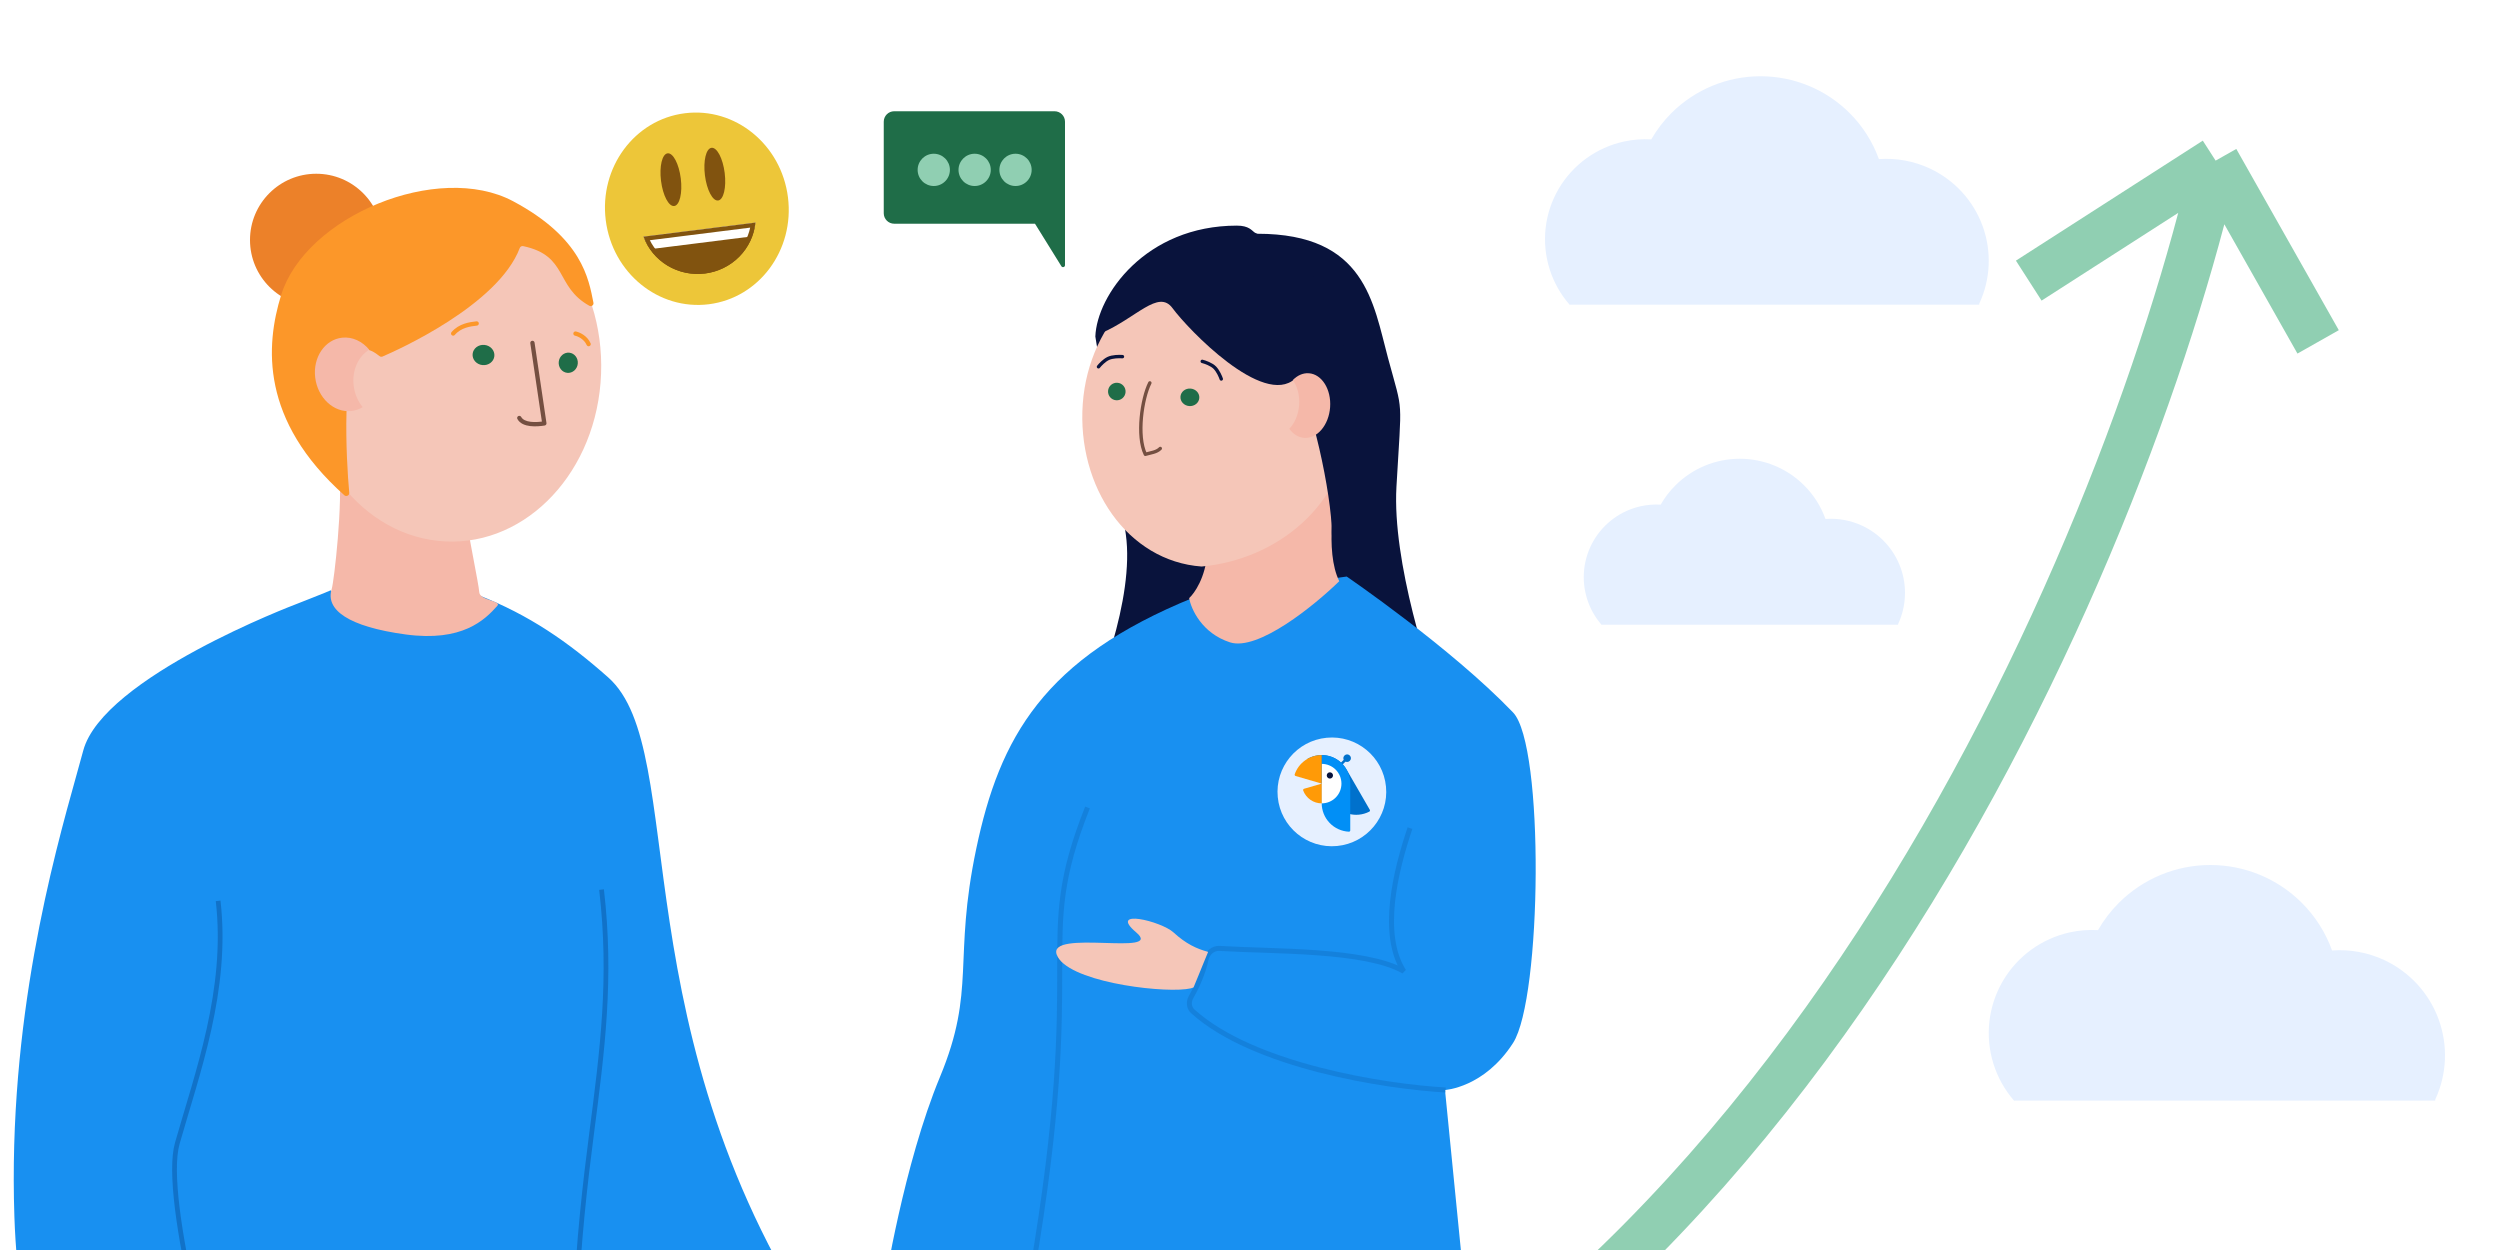 <svg width="2000" height="1000" viewBox="0 0 2000 1000" fill="none" xmlns="http://www.w3.org/2000/svg">
<rect x="0" y="0" width="2000" height="1000" fill="#333333" stroke="none"/>
<g clip-path="url(#clip0_406_275)">
<rect width="2000" height="1000" fill="white"/>
<path d="M876.274 269.242C877.464 236.241 916.479 180.501 989.5 180.5C999.297 180.5 1001.33 184.453 1004.01 186.215L1006 187C1092.5 187 1098.53 242.418 1110.4 286.36C1122.89 332.601 1121.31 315.483 1117.15 389.587C1113.82 448.87 1142.33 537.597 1157 574.551L862 587C877.86 555.185 907.796 478.749 900.659 427.528C893.522 376.307 881.429 300.662 876.274 269.242Z" fill="#09133C"/>
<path d="M954.862 478.066L1077.35 461.237C1077.35 461.237 1160.56 517.977 1210.45 569.971C1235.65 596.226 1233.5 798.499 1210.45 834.374C1187.41 870.25 1156 871.999 1156 871.999L1173.95 1052.97L707.454 1029.97C707.454 1029.97 722.953 931.471 752 861.499C781.047 791.526 762.31 767.999 781 678.998C799.69 589.998 834.841 526.732 954.862 478.066Z" fill="#1890F1"/>
<path d="M1071.4 464.972C1059.7 441.173 1067.22 395.557 1072.44 375.724L965.864 442.184C964.431 462.002 955.577 474.643 951.329 478.486C952.861 487.259 961.53 506.617 983.959 513.868C1006.39 521.12 1051.6 484.293 1071.4 464.972Z" fill="#F5B8A9"/>
<path d="M1080.56 338.415C1075.74 405.039 1020.68 447.771 961.277 453.221C902.089 448.941 861.399 389.542 866.216 322.919C871.033 256.295 922.92 205.754 982.108 210.034C1041.3 214.313 1085.37 271.791 1080.56 338.415Z" fill="#F5C6B8"/>
<ellipse cx="951.908" cy="317.853" rx="7.559" ry="7.019" transform="rotate(4.135 951.908 317.853)" fill="#1F6D48"/>
<circle cx="893.447" cy="313.218" r="7.019" transform="rotate(4.135 893.447 313.218)" fill="#1F6D48"/>
<path d="M919.878 306.318C913.559 318.853 909.223 348.856 916.289 363.442C920.714 362.138 925.298 361.809 928.225 358.772" stroke="#744F41" stroke-width="2.732" stroke-linecap="round" stroke-linejoin="round"/>
<path d="M961.798 289.09C964.076 289.667 969.281 291.487 971.873 294.149C974.464 296.811 976.384 301.281 977.02 303.183" stroke="#09133C" stroke-width="2.732" stroke-linecap="round"/>
<path d="M897.954 285.309C895.549 285.123 889.903 285.157 886.56 286.781C883.217 288.406 879.984 291.896 878.786 293.438" stroke="#09133C" stroke-width="2.732" stroke-linecap="round"/>
<path d="M938 246.5C926.72 231.161 909 254.5 881 266.5L902.999 225.5L953.499 200.5L1048.5 216.5L1088.5 308.5C1087.83 342.667 1065.5 443.804 1065.5 427C1065.5 395.5 1048.5 318 1036 303C1010.5 326 950.501 263.499 938 246.5Z" fill="#09133C"/>
<path d="M1031.44 343.04C1035.74 338.588 1038.75 331.796 1039.31 324.022C1039.87 316.248 1037.88 309.095 1034.26 304.07C1037.86 300.345 1042.36 298.258 1047.11 298.601C1057.52 299.353 1065.12 311.537 1064.09 325.813C1063.05 340.09 1053.78 351.053 1043.37 350.301C1038.63 349.958 1034.47 347.244 1031.44 343.04Z" fill="#F5B8A9"/>
<path opacity="0.5" d="M1156.5 872C1108.15 869.269 1002.6 852.851 954.197 809.044C951.059 806.203 950.7 801.506 952.789 797.824C957.189 790.069 962.51 778.708 964.832 767.564C965.896 762.457 970.393 758.405 975.6 758.726C1018.88 761.397 1091.94 759.382 1123 777C1104 747 1116.5 696.5 1128 662.5M870 646C825.5 758 870 758 825.5 1019" stroke="#1172C8" stroke-width="4"/>
<path d="M1772.5 128.5C1700.5 443 1421.5 1108.7 881.5 1255.5M1772.5 128.5L1854.5 273.5M1772.5 128.5L1623 224.5" stroke="#90CFB2" stroke-width="38"/>
<path d="M1865.64 760.368C1860.54 746.17 1852.32 733.124 1841.43 722.252C1822.03 702.882 1795.71 692 1768.27 692C1740.83 692 1714.52 702.882 1695.11 722.252C1688.54 728.817 1682.94 736.175 1678.41 744.101C1670.93 743.669 1663.42 744.251 1656.07 745.848C1644.86 748.282 1634.28 753.021 1625 759.762C1615.72 766.503 1607.95 775.099 1602.19 785.002C1596.42 794.905 1592.79 805.898 1591.51 817.282C1590.24 828.665 1591.35 840.188 1594.78 851.118C1598.18 861.945 1603.78 871.954 1611.23 880.521C1611.34 880.657 1611.55 880.67 1611.68 880.552V880.552C1611.74 880.5 1611.82 880.471 1611.9 880.471H1947.9C1948.19 880.471 1948.36 880.169 1948.23 879.923V879.923C1948.17 879.82 1948.16 879.695 1948.21 879.587C1957.54 859.466 1958.53 836.477 1950.96 815.622C1943.35 794.645 1927.71 777.546 1907.47 768.085C1894.3 761.931 1879.89 759.337 1865.64 760.368Z" fill="#E6F0FF"/>
<path d="M1460.38 415.17C1456.78 405.167 1451 395.975 1443.33 388.315C1429.67 374.667 1411.14 367 1391.82 367C1372.5 367 1353.97 374.667 1340.31 388.315C1335.68 392.94 1331.73 398.125 1328.55 403.709C1323.28 403.405 1317.99 403.815 1312.81 404.94C1304.92 406.655 1297.47 409.994 1290.94 414.744C1284.41 419.493 1278.94 425.55 1274.88 432.527C1270.82 439.505 1268.26 447.25 1267.36 455.27C1266.46 463.291 1267.25 471.41 1269.66 479.111C1272.05 486.739 1276 493.791 1281.24 499.827C1281.32 499.923 1281.47 499.932 1281.56 499.849V499.849C1281.61 499.813 1281.66 499.792 1281.72 499.792H1518.3C1518.5 499.792 1518.62 499.579 1518.53 499.406V499.406C1518.49 499.333 1518.48 499.245 1518.52 499.169C1525.08 484.992 1525.78 468.795 1520.45 454.101C1515.1 439.321 1504.08 427.274 1489.83 420.608C1480.56 416.272 1470.41 414.444 1460.38 415.17Z" fill="#E6F0FF"/>
<path d="M1503.12 127.279C1498.15 113.515 1490.16 100.868 1479.57 90.328C1460.7 71.549 1435.1 61 1408.42 61C1381.73 61 1356.13 71.549 1337.26 90.328C1330.87 96.692 1325.42 103.826 1321.01 111.509C1313.74 111.09 1306.43 111.655 1299.28 113.203C1288.38 115.563 1278.09 120.157 1269.07 126.692C1260.05 133.228 1252.49 141.561 1246.88 151.161C1241.28 160.762 1237.74 171.419 1236.5 182.455C1235.26 193.49 1236.34 204.662 1239.68 215.258C1242.98 225.754 1248.43 235.457 1255.67 243.762C1255.79 243.894 1255.99 243.907 1256.12 243.792V243.792C1256.18 243.742 1256.25 243.714 1256.33 243.714H1583.13C1583.4 243.714 1583.57 243.421 1583.44 243.183V243.183C1583.38 243.083 1583.38 242.961 1583.43 242.857C1592.5 223.35 1593.46 201.064 1586.1 180.846C1578.7 160.51 1563.48 143.933 1543.8 134.761C1530.99 128.795 1516.98 126.28 1503.12 127.279Z" fill="#E6F0FF"/>
<path d="M567.08 243.4C607.335 238.344 635.671 200.039 630.371 157.845C625.071 115.651 588.142 85.544 547.887 90.601C507.633 95.657 479.297 133.961 484.596 176.156C489.896 218.35 526.826 248.456 567.08 243.4Z" fill="#EDC639"/>
<path d="M514.793 189.311C518.352 198.996 525.159 207.192 534.098 212.552C543.037 217.912 553.578 220.119 563.991 218.811C574.405 217.503 584.072 212.758 591.408 205.353C598.744 197.949 603.313 188.324 604.365 178.059L514.793 189.311Z" fill="#81530F"/>
<path d="M521.081 199.225L600.714 189.222C602.555 185.651 603.785 181.89 604.365 178.059L514.793 189.311C516.294 192.881 518.413 196.221 521.081 199.225V199.225Z" fill="white"/>
<path d="M539.369 164.815C543.734 164.267 546.087 154.387 544.625 142.747C543.163 131.107 538.44 122.115 534.075 122.663C529.71 123.212 527.356 133.092 528.818 144.732C530.281 156.372 535.004 165.363 539.369 164.815Z" fill="#81530F"/>
<path d="M574.495 160.403C578.86 159.855 581.213 149.974 579.751 138.335C578.289 126.695 573.565 117.703 569.2 118.251C564.835 118.8 562.482 128.68 563.944 140.32C565.406 151.96 570.13 160.951 574.495 160.403Z" fill="#81530F"/>
<path d="M600.153 182.096C598.332 190.685 593.824 198.511 587.261 204.475C580.698 210.44 572.41 214.245 563.558 215.357C554.706 216.469 545.733 214.832 537.899 210.676C530.065 206.519 523.762 200.052 519.873 192.18L600.153 182.096ZM604.365 178.059L514.793 189.311C518.351 198.996 525.158 207.191 534.097 212.552C543.037 217.912 553.578 220.119 563.992 218.811C574.405 217.503 584.073 212.757 591.409 205.353C598.745 197.948 603.313 188.324 604.365 178.059V178.059Z" fill="#81530F"/>
<path d="M852 97.369C852 92.747 848.253 89 843.631 89H715.369C710.747 89 707 92.747 707 97.369V170.605C707 175.227 710.747 178.974 715.369 178.974H828.001L849.097 212.972C849.93 214.314 852 213.724 852 212.145V97.369Z" fill="#1F6D48"/>
<circle r="12.908" transform="matrix(-1 0 0 1 812.416 135.898)" fill="#90CFB2"/>
<circle r="12.908" transform="matrix(-1 0 0 1 779.716 135.898)" fill="#90CFB2"/>
<circle r="12.908" transform="matrix(-1 0 0 1 747.017 135.898)" fill="#90CFB2"/>
<path d="M486.608 541.976C552.614 600.54 492.989 827.584 662.5 1076V1191.05C651.218 1202.47 604.392 1159.44 594.687 1151.21C447.218 1026.17 533.525 981.176 492.351 732.137C548.084 833.508 524.725 1392.94 533.525 1417.53C517.49 1426.23 470.205 1420.77 439.883 1416.51L440.787 1441L305.203 1458L290.033 1446.26C290.033 1446.26 287.265 1411.49 282.912 1355.19C284.264 1385.38 285.422 1411.16 286.336 1431.15C276.861 1431.59 262.706 1435.35 246.169 1439.74C205.785 1450.47 151.199 1464.97 115.894 1444.18C116.479 1424.77 110.255 1272.63 99.093 1230.88C89.587 1236.58 84.517 1240.39 70.574 1253.69C42.126 1159.5 14.855 1072.88 11.517 973.458C6.252 816.643 42.507 686.887 61.251 619.805C63.261 612.612 65.069 606.14 66.603 600.432C82.397 541.676 236.673 483.412 236.673 483.412C236.673 483.412 262.624 473.245 264.506 472.262C308.553 513.925 338.307 504.099 382.671 476.064C423.232 491.908 454.362 513.365 486.608 541.976Z" fill="#1890F1"/>
<path d="M383.403 473.747C382.995 467.23 374.869 428.751 372.005 409.228C371.882 408.389 371.314 407.694 370.518 407.401L274.383 372.074C272.689 371.451 270.93 372.918 271.16 374.708C274.59 401.431 267.243 465.249 265.373 471.154C260.078 487.869 278.758 501.354 324.5 507.563C369.895 513.725 387.909 495.872 397.876 484.659C401.508 480.573 383.821 480.418 383.403 473.747Z" fill="#F5B8A9"/>
<circle cx="253" cy="191.998" r="53" fill="#EC8129"/>
<path d="M242.858 280.718C236.632 357.592 284.77 425.63 350.376 432.685C415.982 439.739 474.213 383.14 480.439 306.265C486.664 229.391 438.527 161.353 372.921 154.299C307.315 147.244 249.084 203.844 242.858 280.718Z" fill="#F5C6B8"/>
<ellipse rx="8.742" ry="8.106" transform="matrix(-0.995 -0.1 -0.1 0.995 386.793 284.005)" fill="#1F6D48"/>
<ellipse rx="7.65" ry="8.106" transform="matrix(-0.995 -0.1 -0.1 0.995 454.607 290.214)" fill="#1F6D48"/>
<path d="M381.339 258.785C376.156 259.349 367.969 260.413 362.53 266.814" stroke="#FC9729" stroke-width="3.449" stroke-linecap="round"/>
<path d="M460.38 266.867C462.875 267.392 468.471 269.81 470.893 275.289" stroke="#FC9729" stroke-width="3.449" stroke-linecap="round"/>
<path d="M424.236 274.575C424.097 273.633 424.747 272.757 425.689 272.617C426.632 272.478 427.508 273.128 427.648 274.071L424.236 274.575ZM435.471 338.714L437.177 338.461C437.315 339.393 436.679 340.264 435.749 340.416L435.471 338.714ZM413.921 335.203C413.467 334.366 413.777 333.319 414.614 332.865C415.45 332.41 416.497 332.72 416.952 333.557L413.921 335.203ZM427.648 274.071L437.177 338.461L433.765 338.966L424.236 274.575L427.648 274.071ZM435.749 340.416C432.638 340.924 428.258 341.358 424.183 340.868C420.192 340.388 415.956 338.951 413.921 335.203L416.952 333.557C418.155 335.774 420.898 337 424.595 337.444C428.208 337.879 432.226 337.497 435.193 337.012L435.749 340.416Z" fill="#744F41"/>
<path d="M279.405 394.221C276.894 367.903 272.87 286.08 288.973 279.871C294.231 277.844 300.911 282.677 303.526 284.834C304.224 285.411 305.141 285.605 305.974 285.248C317.354 280.369 398.481 244.229 415.832 198.363C416.237 197.294 417.37 196.656 418.489 196.891C454.795 204.548 443.74 229.223 471.51 244.633C473.182 245.56 475.124 244.051 474.751 242.176C470.96 223.089 465.785 190.483 410.5 160.998C350.5 128.998 244.348 172.967 224.868 236.15C212.445 276.443 208.173 336.218 275.483 396.213C277.062 397.62 279.606 396.326 279.405 394.221Z" fill="#FC9729"/>
<path d="M280.967 328.821C267.04 330.263 254.145 318.296 252.166 302.091C250.187 285.887 259.872 271.582 273.8 270.139C282.037 269.286 289.913 273.124 295.383 279.755C286.672 285.064 281.439 296.282 282.943 308.597C283.751 315.217 286.382 321.13 290.161 325.711C287.409 327.387 284.311 328.475 280.967 328.821Z" fill="#F5B8A9"/>
<path d="M99.378 1230.88C115.433 1222.01 183.415 1196.02 197.611 1196.02C173.739 1120.81 129.165 959.246 141.84 914.629C157.684 858.858 182.739 791.679 174.5 720.697" stroke="#1172C8" stroke-width="3.803"/>
<path d="M473 1187C449.128 1111.79 463.962 978.608 473 908.978C482.038 839.348 489.478 782.658 481.239 711.676" stroke="#1172C8" stroke-width="3.803"/>
<path d="M1108.79 629.311C1111.11 653.222 1093.6 674.481 1069.69 676.795C1045.78 679.108 1024.52 661.6 1022.21 637.689C1019.89 613.778 1037.4 592.519 1061.31 590.205C1085.22 587.892 1106.48 605.4 1108.79 629.311Z" fill="#E6F0FF"/>
<path d="M1077.15 615.471L1095.84 647.839C1095.91 647.963 1095.96 648.101 1095.98 648.244C1095.99 648.387 1095.98 648.533 1095.94 648.671C1095.9 648.81 1095.83 648.939 1095.74 649.05C1095.65 649.162 1095.54 649.254 1095.41 649.321C1090.19 652.004 1084.14 652.576 1078.52 650.92C1072.89 649.264 1068.11 645.506 1065.18 640.425L1045.94 607.108C1051.19 604.078 1057.43 603.257 1063.28 604.826C1069.13 606.394 1074.12 610.223 1077.15 615.471V615.471Z" fill="#0071CC"/>
<path d="M1075.72 607.114L1077.14 608.537L1070.6 615.077L1069.18 613.654L1075.72 607.114Z" fill="#0071CC"/>
<path d="M1077.71 609.565C1076.04 609.565 1074.69 608.214 1074.69 606.546C1074.69 604.879 1076.04 603.527 1077.71 603.527C1079.37 603.527 1080.73 604.879 1080.73 606.546C1080.73 608.214 1079.37 609.565 1077.71 609.565Z" fill="#0071CC"/>
<path d="M1080.21 626.891L1080.21 664.291C1080.21 664.435 1080.18 664.578 1080.12 664.71C1080.07 664.843 1079.99 664.963 1079.88 665.063C1079.78 665.163 1079.65 665.241 1079.52 665.293C1079.38 665.344 1079.24 665.367 1079.1 665.361C1073.24 665.075 1067.71 662.546 1063.66 658.298C1059.62 654.049 1057.36 648.407 1057.36 642.539L1057.36 604.043C1060.36 604.043 1063.33 604.634 1066.1 605.782C1068.88 606.93 1071.39 608.613 1073.52 610.735C1075.64 612.857 1077.32 615.376 1078.47 618.148C1079.62 620.92 1080.21 623.891 1080.21 626.891V626.891Z" fill="#018FF6"/>
<path d="M1073.16 626.892C1073.16 631.084 1071.5 635.103 1068.53 638.067C1065.57 641.03 1061.55 642.695 1057.36 642.695L1057.36 611.09C1059.44 611.09 1061.49 611.499 1063.41 612.293C1065.33 613.087 1067.07 614.251 1068.53 615.718C1070 617.186 1071.17 618.928 1071.96 620.845C1072.75 622.762 1073.16 624.817 1073.16 626.892V626.892Z" fill="white"/>
<path d="M1043.26 631.005L1057.36 626.891L1057.36 642.693C1054.14 642.693 1050.99 641.708 1048.35 639.871C1045.7 638.035 1043.68 635.433 1042.55 632.415C1042.5 632.277 1042.48 632.129 1042.49 631.982C1042.49 631.834 1042.53 631.689 1042.6 631.557C1042.66 631.424 1042.76 631.307 1042.87 631.212C1042.98 631.117 1043.11 631.046 1043.26 631.005Z" fill="#FF9A07"/>
<path d="M1035.76 619.43C1037.31 614.937 1040.23 611.041 1044.1 608.283C1047.97 605.526 1052.61 604.043 1057.36 604.043L1057.36 626.891L1036.48 620.799C1036.34 620.759 1036.21 620.691 1036.1 620.6C1035.98 620.509 1035.89 620.396 1035.83 620.268C1035.76 620.14 1035.72 619.999 1035.71 619.855C1035.7 619.711 1035.71 619.567 1035.76 619.43V619.43Z" fill="#FF9A07"/>
<path d="M1063.91 622.858C1062.52 622.858 1061.4 621.735 1061.4 620.35C1061.4 618.965 1062.52 617.842 1063.91 617.842C1065.29 617.842 1066.41 618.965 1066.41 620.35C1066.41 621.735 1065.29 622.858 1063.91 622.858Z" fill="#07133D"/>
<path d="M938.823 745.953C948.664 754.999 957.314 759.05 966.5 761.5L955 789.5C955 789.5 955.5 790.523 948.664 791.323C924.755 794.122 853.177 784.732 845.408 763.805C837.638 742.879 932.001 765.408 909 745.954C886 726.5 928.982 736.907 938.823 745.953Z" fill="#F5C6B8"/>
</g>
<defs>
<clipPath id="clip0_406_275">
<rect width="2000" height="1000" fill="white"/>
</clipPath>
</defs>
</svg>
